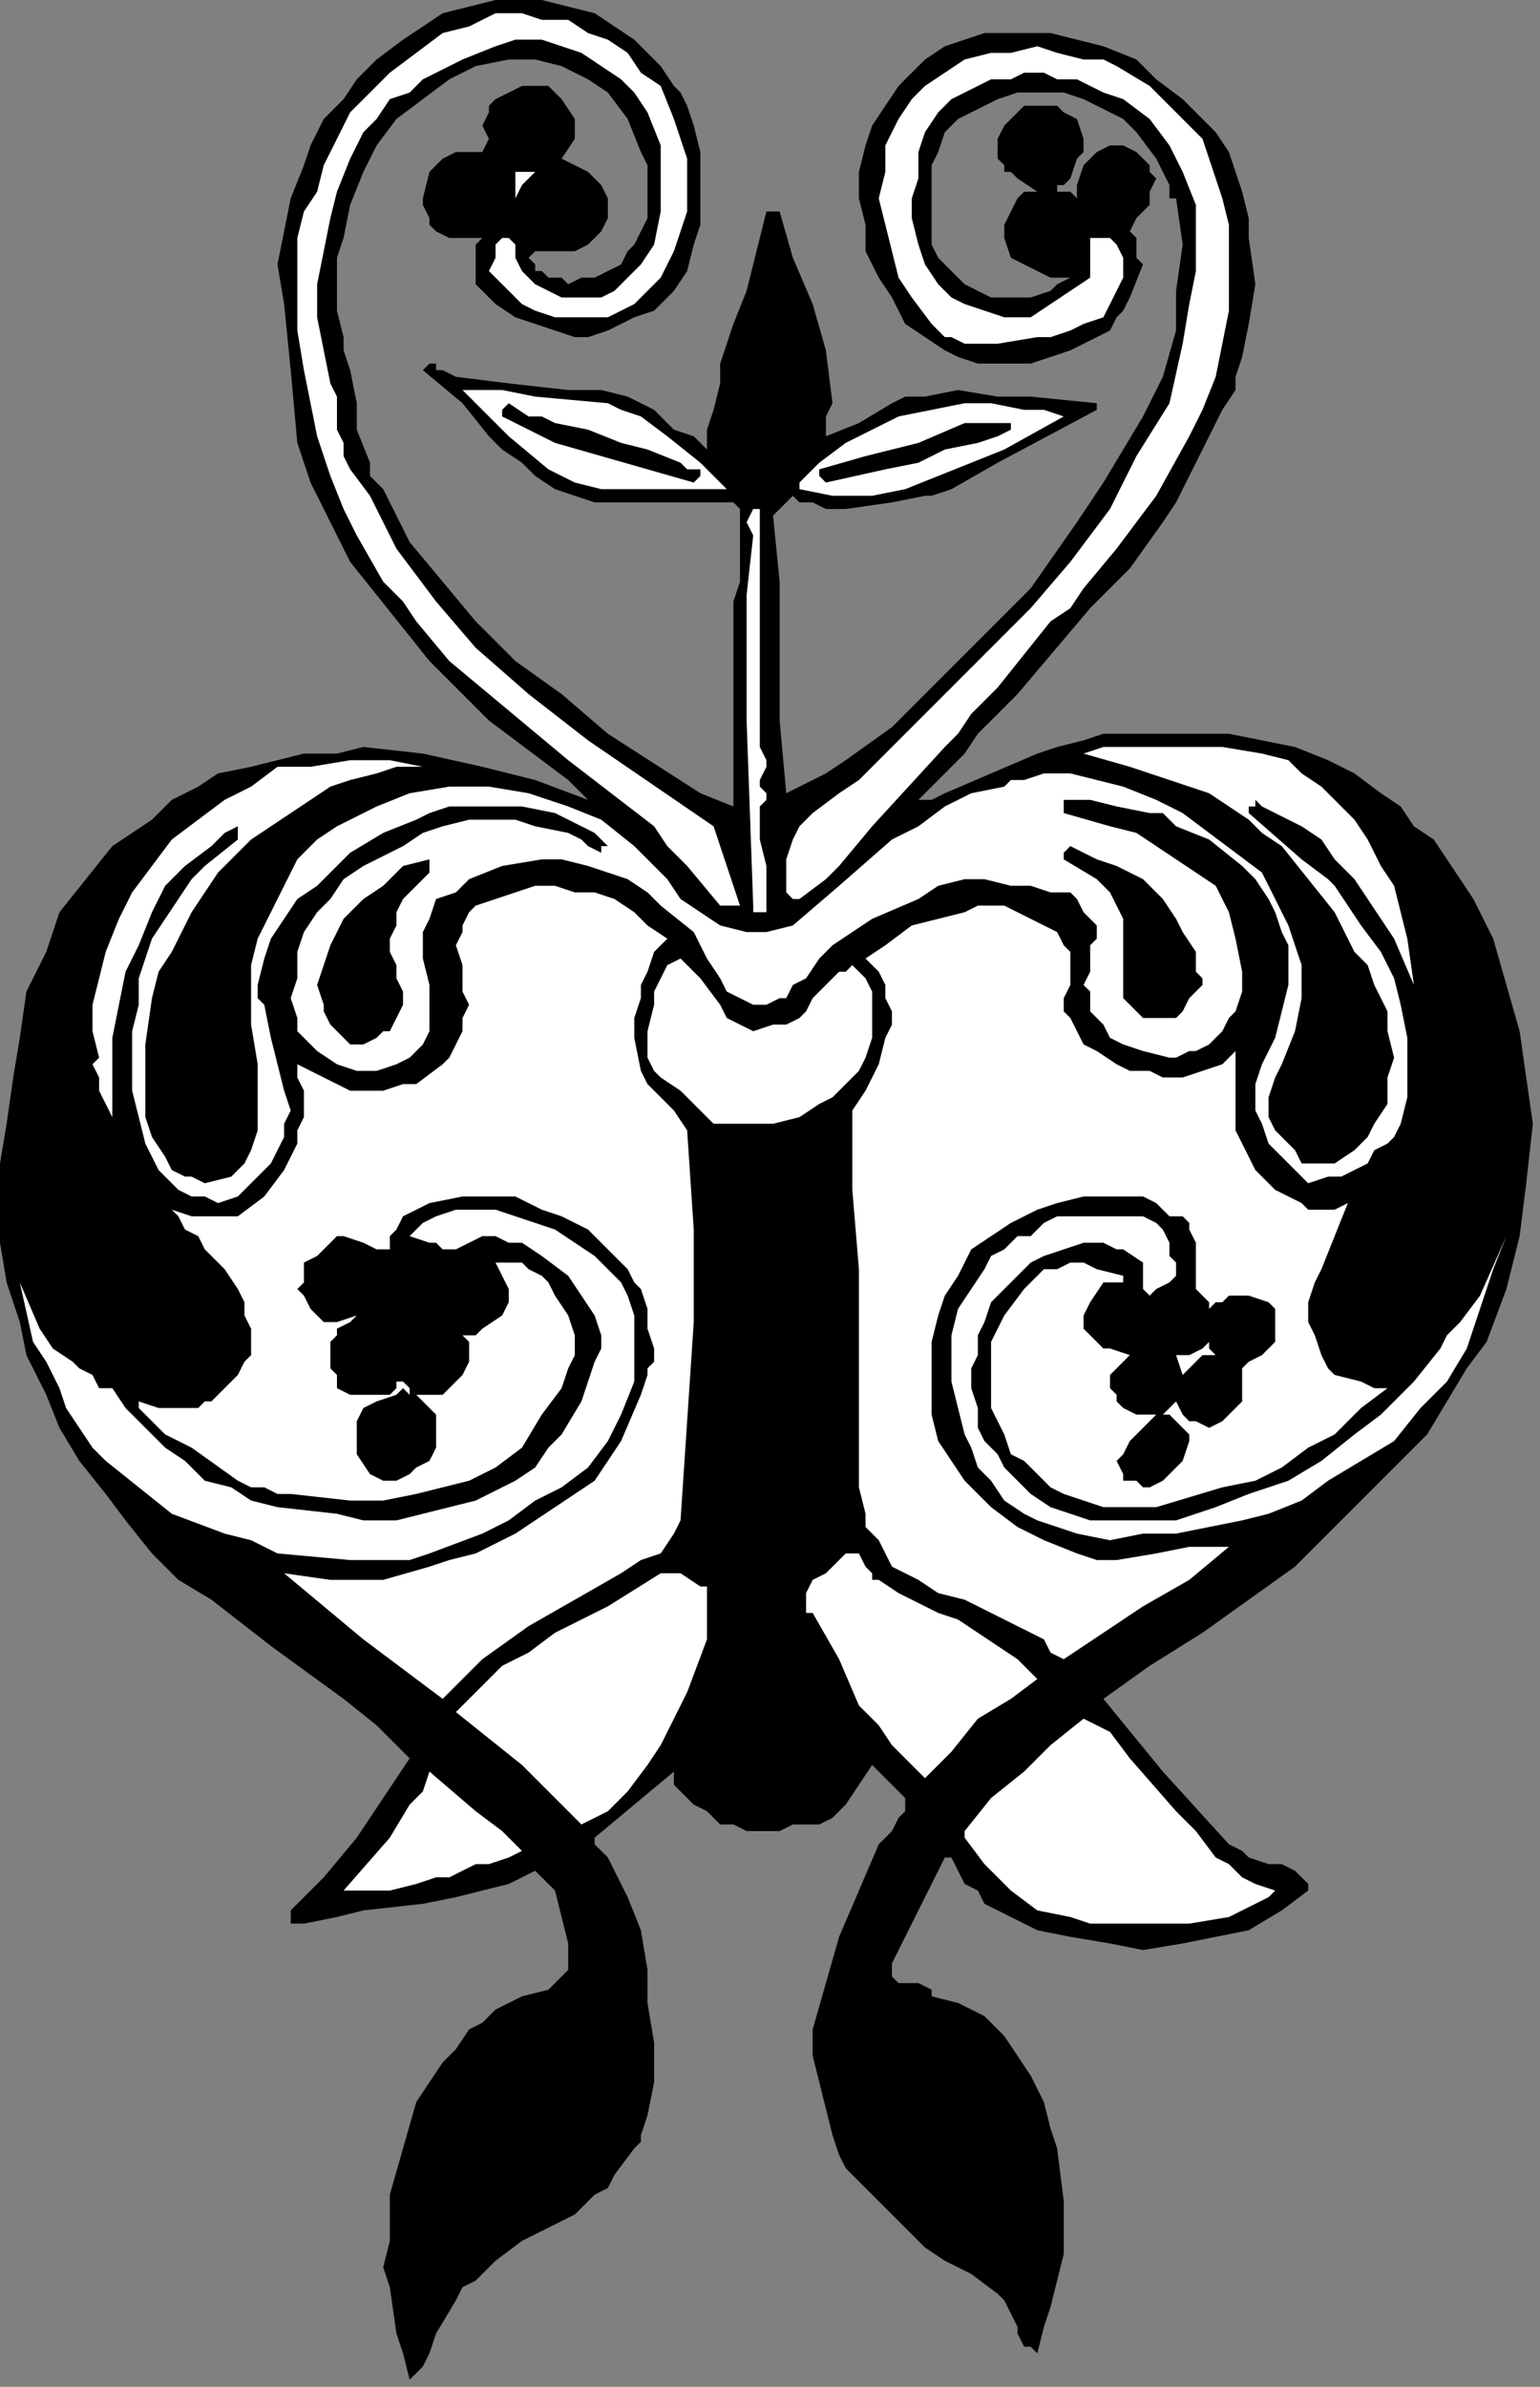 <?xml version="1.0" encoding="UTF-8" standalone="no"?>
<svg
   xmlns:dc="http://purl.org/dc/elements/1.1/"
   xmlns:cc="http://creativecommons.org/ns#"
   xmlns:rdf="http://www.w3.org/1999/02/22-rdf-syntax-ns#"
   xmlns:svg="http://www.w3.org/2000/svg"
   xmlns="http://www.w3.org/2000/svg"
   xmlns:sodipodi="http://sodipodi.sourceforge.net/DTD/sodipodi-0.dtd"
   xmlns:inkscape="http://www.inkscape.org/namespaces/inkscape"
   version="1.0"
   width="49.371mm"
   height="76.482mm"
   id="svg52"
   sodipodi:docname="CC002112.WMF">
  <rect width="100%" height="100%" fill="#808080" stroke="none"/>
  <sodipodi:namedview
     pagecolor="#ffffff"
     bordercolor="#666666"
     borderopacity="1"
     objecttolerance="10"
     gridtolerance="10"
     guidetolerance="10"
     inkscape:pageopacity="0"
     inkscape:pageshadow="2"
     inkscape:window-width="640"
     inkscape:window-height="480"
     id="namedview54" />
  <defs
     id="defs6">
    <clipPath
       clipPathUnits="userSpaceOnUse"
       id="clipWmfPath1">
      <path
         d="M 0,0 L 186.533,0 L 186.533,289 L 0,289 z"
         id="path2" />
    </clipPath>
    <pattern
       id="WMFhbasepattern"
       patternUnits="userSpaceOnUse"
       width="6"
       height="6"
       x="0"
       y="0" />
  </defs>
  <path
     style="fill:#000000;fill-rule:nonzero;fill-opacity:1;stroke:none;"
     clip-path="url(#clipWmfPath1)"
     d="  M 83.26,12.809   L 84.06,15.211   L 84.861,18.413   L 84.861,20.814   L 84.861,24.017   L 84.861,27.219   L 84.06,29.62   L 83.26,32.823   L 81.658,35.224   L 80.057,36.825   L 79.257,37.626   L 76.855,38.427   L 75.254,39.227   L 73.653,40.028   L 71.251,40.828   L 69.65,40.828   L 67.248,40.028   L 64.846,39.227   L 62.445,38.427   L 60.043,36.825   L 58.442,35.224   L 57.641,34.424   L 57.641,31.222   L 57.641,30.421   L 57.641,29.62   L 58.442,28.82   L 56.841,28.82   L 54.439,28.82   L 52.838,28.019   L 52.037,27.219   L 52.037,26.418   L 51.237,24.817   L 51.237,24.017   L 52.037,20.814   L 53.638,19.213   L 55.239,18.413   L 56.841,18.413   L 58.442,18.413   L 59.242,16.812   L 58.442,15.211   L 59.242,13.609   L 59.242,12.809   L 60.043,12.008   L 61.644,11.208   L 63.245,10.407   L 64.846,10.407   L 66.447,10.407   L 67.248,11.208   L 68.049,12.008   L 69.65,14.41   L 69.65,16.011   L 69.65,16.812   L 68.049,19.213   L 71.251,20.814   L 72.852,22.416   L 72.852,22.416   L 73.653,24.017   L 73.653,24.817   L 73.653,26.418   L 72.852,28.019   L 72.052,28.82   L 71.251,29.62   L 69.65,30.421   L 68.049,30.421   L 66.447,30.421   L 66.447,30.421   L 65.647,30.421   L 64.846,30.421   L 64.046,31.222   L 64.846,32.022   L 64.846,32.823   L 65.647,32.823   L 66.447,33.623   L 68.049,33.623   L 68.849,34.424   L 70.45,33.623   L 72.052,33.623   L 73.653,32.823   L 75.254,32.022   L 76.054,30.421   L 76.855,29.62   L 78.456,26.418   L 78.456,24.017   L 78.456,22.416   L 78.456,20.014   L 77.656,18.413   L 76.054,14.41   L 73.653,11.208   L 71.251,9.607   L 68.049,8.006   L 64.846,7.205   L 63.245,7.205   L 61.644,7.205   L 57.641,8.006   L 54.439,9.607   L 51.237,12.008   L 48.034,14.41   L 45.633,17.612   L 44.031,20.814   L 42.43,24.817   L 41.63,28.82   L 40.829,31.222   L 40.829,34.424   L 40.829,37.626   L 41.63,40.828   L 41.63,41.629   L 41.63,42.429   L 42.43,44.831   L 43.231,48.834   L 43.231,52.036   L 44.832,56.039   L 44.832,57.64   L 46.433,59.241   L 48.034,62.443   L 49.635,65.645   L 53.638,70.449   L 57.641,75.252   L 62.445,80.055   L 68.049,84.058   L 73.653,88.861   L 84.861,96.066   L 88.864,97.668   L 88.864,91.263   L 88.864,84.859   L 88.864,79.255   L 88.864,76.053   L 88.864,72.85   L 89.664,70.449   L 89.664,67.247   L 89.664,61.643   L 88.864,60.842   L 84.06,60.842   L 80.858,60.842   L 72.052,60.842   L 69.65,60.042   L 67.248,59.241   L 64.846,57.64   L 63.245,56.039   L 60.843,54.438   L 59.242,52.837   L 56.04,48.834   L 51.237,44.831   L 52.037,44.03   L 52.838,44.03   L 52.838,44.831   L 53.638,44.831   L 55.239,45.632   L 61.644,46.432   L 68.849,47.233   L 72.852,47.233   L 76.054,48.033   L 79.257,49.634   L 81.658,52.036   L 84.06,52.837   L 85.661,54.438   L 85.661,53.637   L 85.661,52.036   L 86.462,49.634   L 87.262,46.432   L 87.262,44.03   L 88.864,39.227   L 90.465,35.224   L 92.866,25.618   L 92.866,25.618   L 93.667,25.618   L 94.468,25.618   L 96.069,31.222   L 98.47,36.825   L 100.072,42.429   L 100.872,48.834   L 100.072,50.435   L 100.072,52.837   L 104.074,51.235   L 108.077,48.834   L 109.678,48.033   L 112.08,48.033   L 116.083,47.233   L 120.886,48.033   L 124.889,48.033   L 132.895,48.834   L 132.895,48.834   L 132.895,48.834   L 132.895,49.634   L 120.886,56.039   L 115.282,59.241   L 112.881,60.042   L 112.08,60.042   L 108.077,60.842   L 102.473,61.643   L 100.072,61.643   L 98.47,60.842   L 96.869,60.842   L 96.069,60.042   L 96.069,60.042   L 95.268,60.842   L 94.468,61.643   L 93.667,62.443   L 94.468,70.449   L 94.468,79.255   L 94.468,87.26   L 95.268,96.066   L 96.869,95.266   L 100.072,93.665   L 102.473,92.064   L 108.077,88.061   L 117.684,78.454   L 124.889,71.249   L 130.493,63.244   L 133.696,58.44   L 136.097,54.438   L 138.499,50.435   L 140.901,45.632   L 142.502,40.028   L 142.502,35.224   L 143.302,29.62   L 142.502,24.017   L 141.701,24.017   L 141.701,23.216   L 141.701,22.416   L 140.1,19.213   L 137.698,16.011   L 136.097,14.41   L 134.496,13.609   L 132.895,12.809   L 131.294,12.008   L 128.892,11.208   L 127.291,11.208   L 124.889,11.208   L 123.288,11.208   L 120.886,12.008   L 119.285,12.809   L 117.684,13.609   L 116.083,14.41   L 114.482,16.011   L 113.681,18.413   L 112.881,20.014   L 112.881,22.416   L 112.881,24.817   L 112.881,27.219   L 112.881,29.62   L 113.681,31.222   L 115.282,32.823   L 116.884,34.424   L 118.485,35.224   L 120.086,36.025   L 124.889,36.025   L 127.291,35.224   L 128.092,34.424   L 129.693,33.623   L 127.291,33.623   L 125.69,32.823   L 124.089,32.022   L 122.488,31.222   L 121.687,28.82   L 121.687,28.019   L 121.687,27.219   L 123.288,24.017   L 124.089,23.216   L 124.089,23.216   L 125.69,23.216   L 123.288,21.615   L 122.488,20.814   L 121.687,20.814   L 121.687,20.014   L 120.886,19.213   L 120.886,17.612   L 120.886,16.812   L 121.687,15.211   L 123.288,13.609   L 124.089,12.809   L 125.69,12.809   L 126.49,12.809   L 128.092,12.809   L 128.892,13.609   L 130.493,14.41   L 131.294,16.812   L 131.294,18.413   L 131.294,18.413   L 130.493,19.213   L 129.693,21.615   L 128.892,22.416   L 128.092,22.416   L 128.092,23.216   L 128.892,23.216   L 129.693,23.216   L 130.493,24.017   L 130.493,22.416   L 131.294,20.014   L 132.895,18.413   L 134.496,17.612   L 136.097,17.612   L 137.698,18.413   L 139.3,20.014   L 139.3,20.814   L 140.1,21.615   L 139.3,23.216   L 139.3,24.817   L 137.698,26.418   L 136.898,28.019   L 137.698,28.82   L 137.698,29.62   L 137.698,31.222   L 138.499,32.022   L 136.898,36.025   L 136.097,37.626   L 135.297,38.427   L 134.496,40.028   L 132.895,40.828   L 131.294,41.629   L 129.693,42.429   L 124.889,44.03   L 122.488,44.03   L 120.886,44.03   L 118.485,44.03   L 116.083,43.23   L 114.482,42.429   L 112.08,40.828   L 109.678,39.227   L 108.077,36.025   L 106.476,33.623   L 104.875,30.421   L 104.875,27.219   L 104.074,24.017   L 104.074,20.814   L 104.875,17.612   L 105.676,15.211   L 107.277,12.809   L 108.878,10.407   L 110.479,8.806   L 112.08,7.205   L 114.482,5.604   L 116.884,4.803   L 119.285,4.003   L 123.288,4.003   L 127.291,4.003   L 130.493,4.803   L 133.696,5.604   L 137.698,7.205   L 140.1,9.607   L 143.302,12.008   L 145.704,14.41   L 147.305,16.011   L 148.906,18.413   L 149.707,20.814   L 150.508,23.216   L 151.308,26.418   L 151.308,28.82   L 152.109,34.424   L 151.308,39.227   L 150.508,43.23   L 149.707,45.632   L 149.707,47.233   L 148.106,49.634   L 147.305,51.235   L 145.704,54.438   L 144.103,57.64   L 142.502,60.842   L 140.901,63.244   L 136.898,68.848   L 132.094,73.651   L 123.288,84.058   L 118.485,88.861   L 116.884,91.263   L 113.681,94.465   L 111.28,96.867   L 112.08,96.867   L 112.881,96.867   L 114.482,96.066   L 120.086,93.665   L 125.69,91.263   L 128.092,90.463   L 131.294,89.662   L 133.696,88.861   L 136.898,88.861   L 144.904,88.861   L 148.906,88.861   L 152.909,89.662   L 156.912,90.463   L 160.915,92.064   L 164.117,93.665   L 167.32,96.066   L 169.721,97.668   L 171.322,100.069   L 173.724,101.67   L 175.325,104.072   L 178.528,108.875   L 180.929,113.679   L 182.53,119.283   L 184.132,124.886   L 184.932,130.49   L 185.733,136.094   L 184.932,143.299   L 184.132,149.704   L 182.53,156.108   L 180.129,162.512   L 177.727,165.715   L 175.325,169.717   L 172.924,173.72   L 169.721,176.922   L 163.317,183.327   L 156.912,189.731   L 151.308,193.734   L 145.704,197.737   L 139.3,201.74   L 133.696,205.742   L 140.901,214.548   L 148.906,223.355   L 150.508,224.155   L 151.308,224.956   L 153.71,225.756   L 155.311,225.756   L 156.912,226.557   L 157.713,227.357   L 158.513,228.158   L 158.513,228.958   L 155.311,231.36   L 151.308,233.762   L 147.305,234.562   L 143.302,235.363   L 138.499,236.163   L 134.496,235.363   L 129.693,234.562   L 125.69,233.762   L 122.488,232.161   L 119.285,230.56   L 118.485,228.958   L 116.884,228.158   L 116.083,226.557   L 115.282,224.956   L 114.482,224.956   L 111.28,231.36   L 108.077,237.765   L 108.077,238.565   L 108.077,239.366   L 108.878,240.166   L 109.678,240.166   L 111.28,240.166   L 112.881,240.967   L 112.881,240.967   L 112.881,241.767   L 116.083,242.568   L 119.285,244.169   L 121.687,246.571   L 123.288,248.972   L 124.889,251.374   L 126.49,254.576   L 127.291,257.778   L 128.092,260.18   L 128.892,266.584   L 128.892,269.787   L 128.892,272.989   L 128.092,276.191   L 127.291,279.393   L 126.49,281.795   L 125.69,284.997   L 124.889,284.197   L 124.089,284.197   L 123.288,282.596   L 123.288,281.795   L 122.488,280.194   L 121.687,278.593   L 120.886,277.792   L 117.684,275.391   L 114.482,273.789   L 112.08,272.188   L 108.878,268.986   L 105.676,265.784   L 104.074,264.183   L 102.473,262.582   L 101.673,260.981   L 100.872,258.579   L 99.271,252.175   L 98.47,248.972   L 98.47,245.77   L 100.072,240.166   L 101.673,234.562   L 106.476,223.355   L 107.277,222.554   L 108.077,221.753   L 108.878,220.152   L 109.678,219.352   L 109.678,218.551   L 109.678,217.751   L 108.878,216.95   L 105.676,213.748   L 104.074,216.15   L 102.473,218.551   L 100.872,220.152   L 99.271,220.953   L 97.67,220.953   L 96.069,220.953   L 94.468,221.753   L 92.066,221.753   L 90.465,221.753   L 88.864,220.953   L 87.262,220.953   L 85.661,219.352   L 84.06,218.551   L 82.459,216.95   L 81.658,216.15   L 81.658,214.548   L 76.855,218.551   L 72.052,222.554   L 72.052,223.355   L 72.052,223.355   L 72.852,224.155   L 73.653,224.956   L 74.453,226.557   L 76.054,229.759   L 77.656,233.762   L 78.456,238.565   L 78.456,242.568   L 79.257,247.371   L 79.257,252.175   L 78.456,256.177   L 77.656,258.579   L 77.656,259.38   L 76.855,260.18   L 74.453,263.382   L 73.653,264.983   L 72.052,265.784   L 69.65,268.186   L 66.447,269.787   L 63.245,271.388   L 60.043,273.789   L 57.641,276.191   L 56.04,276.992   L 55.239,278.593   L 52.838,282.596   L 52.037,284.997   L 51.237,286.598   L 50.436,287.399   L 49.635,288.199   L 49.635,288.199   L 48.835,284.997   L 48.034,282.596   L 47.234,276.992   L 46.433,274.59   L 47.234,271.388   L 47.234,265.784   L 48.835,260.18   L 50.436,254.576   L 53.638,249.773   L 55.239,248.172   L 56.841,245.77   L 58.442,244.97   L 60.043,243.368   L 63.245,241.767   L 66.447,240.967   L 68.849,238.565   L 68.849,235.363   L 68.049,232.161   L 67.248,228.958   L 64.846,226.557   L 61.644,228.158   L 58.442,228.958   L 55.239,229.759   L 51.237,230.56   L 44.031,231.36   L 40.829,232.161   L 36.826,232.961   L 36.026,232.961   L 35.225,232.961   L 35.225,232.161   L 35.225,231.36   L 39.228,227.357   L 43.231,222.554   L 46.433,217.751   L 49.635,212.947   L 45.633,208.945   L 41.63,205.742   L 32.823,199.338   L 25.618,193.734   L 21.615,191.332   L 18.413,188.13   L 15.211,184.127   L 12.809,180.925   L 9.607,176.922   L 7.205,172.92   L 5.604,168.917   L 3.202,164.114   L 2.402,160.111   L 0.801,155.307   L 0,150.504   L 0,145.701   L 0,140.898   L 0.801,136.094   L 1.601,130.49   L 2.402,125.687   L 3.202,120.083   L 5.604,115.28   L 7.205,110.476   L 10.407,106.474   L 13.61,102.471   L 18.413,99.269   L 20.815,96.867   L 24.017,95.266   L 26.419,93.665   L 30.422,92.864   L 33.624,92.064   L 36.826,91.263   L 40.829,91.263   L 44.031,90.463   L 51.237,91.263   L 58.442,92.864   L 64.846,94.465   L 71.251,96.867   L 71.251,96.867   L 68.849,94.465   L 65.647,92.064   L 62.445,89.662   L 59.242,87.26   L 56.04,84.058   L 52.037,80.055   L 48.835,76.053   L 45.633,72.05   L 42.43,68.047   L 40.029,63.244   L 37.627,58.44   L 36.026,53.637   L 35.225,44.831   L 34.425,36.825   L 33.624,32.022   L 34.425,28.019   L 35.225,24.017   L 36.826,20.014   L 37.627,17.612   L 39.228,14.41   L 41.63,12.008   L 43.231,9.607   L 45.633,7.205   L 48.835,4.803   L 51.237,3.202   L 53.638,1.601   L 56.841,0.801   L 60.043,0   L 62.445,0   L 65.647,0   L 68.849,0.801   L 72.052,1.601   L 74.453,3.202   L 76.855,4.803   L 80.057,8.006   L 81.658,10.407   L 82.459,11.208   L 83.26,12.809  z "
     id="path8" />
  <path
     style="fill:#ffffff;fill-rule:nonzero;fill-opacity:1;stroke:none;"
     clip-path="url(#clipWmfPath1)"
     d="  M 81.658,14.41   L 82.459,16.812   L 83.26,19.213   L 83.26,22.416   L 83.26,25.618   L 82.459,28.019   L 81.658,30.421   L 80.057,33.623   L 78.456,35.224   L 76.855,36.825   L 75.254,37.626   L 73.653,38.427   L 71.251,38.427   L 68.849,38.427   L 67.248,38.427   L 64.846,37.626   L 63.245,36.825   L 62.445,36.025   L 61.644,35.224   L 59.242,32.823   L 60.043,31.222   L 60.043,29.62   L 60.043,29.62   L 60.843,28.82   L 61.644,28.82   L 61.644,28.82   L 62.445,29.62   L 62.445,30.421   L 62.445,31.222   L 63.245,32.823   L 64.846,34.424   L 66.447,35.224   L 68.049,36.025   L 70.45,36.025   L 72.052,36.025   L 72.852,36.025   L 74.453,35.224   L 75.254,34.424   L 77.656,32.022   L 79.257,29.62   L 80.057,25.618   L 80.057,21.615   L 80.057,17.612   L 78.456,13.609   L 76.855,11.208   L 75.254,9.607   L 72.852,8.006   L 70.45,6.404   L 68.049,5.604   L 65.647,4.803   L 62.445,4.803   L 60.043,5.604   L 56.04,7.205   L 51.237,9.607   L 49.635,11.208   L 47.234,12.008   L 45.633,14.41   L 44.031,16.011   L 42.43,19.213   L 40.829,23.216   L 40.029,26.418   L 39.228,30.421   L 38.427,34.424   L 38.427,38.427   L 39.228,42.429   L 40.029,46.432   L 40.829,48.033   L 40.829,49.634   L 40.829,52.036   L 41.63,53.637   L 41.63,55.238   L 42.43,56.839   L 44.832,60.042   L 46.433,63.244   L 48.034,66.446   L 52.838,72.85   L 57.641,78.454   L 64.046,84.058   L 71.251,89.662   L 86.462,100.069   L 87.262,102.471   L 88.063,104.873   L 88.864,107.274   L 89.664,109.676   L 88.063,109.676   L 87.262,109.676   L 83.26,104.873   L 80.858,102.471   L 79.257,100.069   L 68.849,92.064   L 64.046,88.061   L 59.242,84.058   L 54.439,80.055   L 50.436,75.252   L 48.835,72.85   L 46.433,70.449   L 43.231,64.845   L 41.63,61.643   L 40.029,57.64   L 38.427,52.837   L 37.627,48.834   L 36.826,44.831   L 36.026,40.028   L 36.026,32.022   L 36.026,28.82   L 36.826,25.618   L 38.427,23.216   L 39.228,20.014   L 40.829,16.812   L 42.43,13.609   L 44.832,11.208   L 47.234,8.806   L 50.436,6.404   L 53.638,4.003   L 56.841,3.202   L 60.043,1.601   L 63.245,1.601   L 65.647,2.402   L 68.849,2.402   L 71.251,4.003   L 73.653,4.803   L 76.054,6.404   L 77.656,8.806   L 80.057,10.407   L 81.658,14.41  z "
     id="path10" />
  <path
     style="fill:#ffffff;fill-rule:nonzero;fill-opacity:1;stroke:none;"
     clip-path="url(#clipWmfPath1)"
     d="  M 145.704,16.812   L 147.305,21.615   L 148.106,24.017   L 148.906,27.219   L 148.906,32.823   L 148.906,35.224   L 148.906,37.626   L 148.106,41.629   L 147.305,45.632   L 145.704,49.634   L 144.103,52.837   L 140.1,60.042   L 135.297,66.446   L 131.294,71.249   L 129.693,73.651   L 127.291,75.252   L 124.089,79.255   L 120.886,83.258   L 117.684,86.46   L 116.083,88.861   L 114.482,90.463   L 105.676,100.069   L 101.673,104.873   L 100.072,106.474   L 96.869,108.875   L 96.069,108.875   L 96.069,108.875   L 95.268,108.075   L 95.268,106.474   L 95.268,104.072   L 96.069,101.67   L 96.869,100.069   L 98.47,98.468   L 101.673,96.066   L 104.074,94.465   L 105.676,92.864   L 110.479,88.061   L 115.282,83.258   L 120.086,78.454   L 124.889,73.651   L 129.693,68.047   L 134.496,61.643   L 137.698,55.238   L 141.701,48.834   L 143.302,41.629   L 144.103,36.825   L 144.904,32.823   L 144.904,28.82   L 144.904,24.817   L 143.302,20.814   L 141.701,17.612   L 139.3,14.41   L 136.097,12.008   L 133.696,11.208   L 132.094,10.407   L 130.493,9.607   L 128.092,9.607   L 126.49,8.806   L 124.089,8.806   L 122.488,9.607   L 120.086,9.607   L 118.485,10.407   L 116.884,11.208   L 115.282,12.008   L 113.681,13.609   L 112.08,16.011   L 111.28,18.413   L 111.28,21.615   L 110.479,24.017   L 110.479,26.418   L 111.28,29.62   L 112.08,32.022   L 113.681,34.424   L 115.282,36.025   L 116.884,36.825   L 119.285,37.626   L 121.687,38.427   L 124.889,38.427   L 127.291,36.825   L 129.693,35.224   L 132.094,33.623   L 132.094,32.823   L 132.094,32.022   L 132.094,30.421   L 132.094,29.62   L 132.094,28.82   L 132.895,28.82   L 134.496,28.82   L 135.297,29.62   L 136.097,31.222   L 136.097,33.623   L 135.297,35.224   L 134.496,36.825   L 133.696,38.427   L 131.294,39.227   L 129.693,40.028   L 127.291,40.828   L 125.69,40.828   L 120.886,41.629   L 116.884,41.629   L 115.282,40.828   L 114.482,40.828   L 112.881,39.227   L 110.479,36.025   L 108.878,33.623   L 108.077,30.421   L 107.277,27.219   L 106.476,24.017   L 107.277,20.814   L 107.277,17.612   L 108.878,14.41   L 110.479,12.008   L 112.08,10.407   L 114.482,8.806   L 116.884,7.205   L 120.086,6.404   L 122.488,6.404   L 125.69,5.604   L 128.092,6.404   L 131.294,7.205   L 133.696,7.205   L 135.297,8.006   L 139.3,10.407   L 142.502,13.609   L 145.704,16.812  z "
     id="path12" />
  <path
     style="fill:#ffffff;fill-rule:nonzero;fill-opacity:1;stroke:none;"
     clip-path="url(#clipWmfPath1)"
     d="  M 64.846,20.814   L 64.046,21.615   L 63.245,22.416   L 62.445,24.017   L 62.445,23.216   L 62.445,22.416   L 62.445,21.615   L 62.445,20.814   L 64.846,20.814  z "
     id="path14" />
  <path
     style="fill:#ffffff;fill-rule:nonzero;fill-opacity:1;stroke:none;"
     clip-path="url(#clipWmfPath1)"
     d="  M 73.653,48.834   L 75.254,49.634   L 77.656,50.435   L 80.858,52.837   L 84.861,56.039   L 88.063,59.241   L 88.063,59.241   L 84.06,59.241   L 80.057,59.241   L 76.855,59.241   L 72.852,59.241   L 69.65,58.44   L 66.447,56.839   L 61.644,52.837   L 56.04,47.233   L 60.843,47.233   L 64.846,48.033   L 73.653,48.834  z "
     id="path16" />
  <path
     style="fill:#ffffff;fill-rule:nonzero;fill-opacity:1;stroke:none;"
     clip-path="url(#clipWmfPath1)"
     d="  M 128.892,50.435   L 121.687,54.438   L 117.684,56.039   L 113.681,57.64   L 109.678,59.241   L 105.676,60.042   L 100.872,60.042   L 96.869,59.241   L 96.869,58.44   L 96.069,58.44   L 96.869,58.44   L 99.271,56.039   L 102.473,53.637   L 105.676,52.036   L 108.878,50.435   L 112.881,49.634   L 116.884,48.834   L 120.086,48.834   L 124.089,49.634   L 126.49,49.634   L 128.892,50.435  z "
     id="path18" />
  <path
     style="fill:#000000;fill-rule:nonzero;fill-opacity:1;stroke:none;"
     clip-path="url(#clipWmfPath1)"
     d="  M 67.248,51.235   L 71.251,52.036   L 75.254,53.637   L 78.456,54.438   L 82.459,56.039   L 83.26,56.839   L 84.06,56.839   L 84.861,56.839   L 84.861,57.64   L 84.06,58.44   L 78.456,56.839   L 72.852,55.238   L 67.248,53.637   L 62.445,51.235   L 60.843,50.435   L 60.843,49.634   L 60.843,49.634   L 61.644,48.834   L 64.046,50.435   L 65.647,50.435   L 67.248,51.235  z "
     id="path20" />
  <path
     style="fill:#000000;fill-rule:nonzero;fill-opacity:1;stroke:none;"
     clip-path="url(#clipWmfPath1)"
     d="  M 122.488,52.036   L 120.886,52.837   L 118.485,53.637   L 114.482,54.438   L 111.28,56.039   L 107.277,56.839   L 100.072,58.44   L 99.271,57.64   L 99.271,57.64   L 99.271,56.839   L 104.875,55.238   L 111.28,53.637   L 116.884,51.235   L 119.285,51.235   L 122.488,51.235   L 122.488,52.036  z "
     id="path22" />
  <path
     style="fill:#ffffff;fill-rule:nonzero;fill-opacity:1;stroke:none;"
     clip-path="url(#clipWmfPath1)"
     d="  M 92.066,61.643   L 92.066,68.848   L 92.066,76.053   L 92.066,90.463   L 92.866,92.064   L 92.866,92.864   L 92.066,94.465   L 92.066,95.266   L 92.866,96.066   L 92.866,96.867   L 92.066,97.668   L 92.066,98.468   L 92.066,101.67   L 92.866,104.873   L 92.866,107.274   L 92.866,110.476   L 92.066,110.476   L 92.066,110.476   L 91.265,110.476   L 91.265,109.676   L 90.465,87.26   L 90.465,76.053   L 90.465,72.05   L 91.265,64.845   L 90.465,63.244   L 91.265,61.643   L 92.066,61.643  z "
     id="path24" />
  <path
     style="fill:#ffffff;fill-rule:nonzero;fill-opacity:1;stroke:none;"
     clip-path="url(#clipWmfPath1)"
     d="  M 161.716,96.867   L 164.117,99.269   L 165.718,101.67   L 167.32,104.873   L 168.921,107.274   L 169.721,110.476   L 170.522,113.679   L 171.322,119.283   L 168.921,113.679   L 165.718,108.875   L 164.117,106.474   L 161.716,104.072   L 160.114,101.67   L 157.713,100.069   L 156.112,99.269   L 154.51,98.468   L 152.909,97.668   L 152.109,96.867   L 152.109,97.668   L 151.308,97.668   L 151.308,97.668   L 151.308,98.468   L 157.713,104.072   L 160.915,106.474   L 161.716,107.274   L 163.317,109.676   L 164.918,112.078   L 167.32,115.28   L 168.921,118.482   L 169.721,121.684   L 170.522,125.687   L 170.522,128.889   L 170.522,132.892   L 169.721,136.094   L 168.921,137.695   L 168.12,138.496   L 166.519,139.296   L 165.718,140.898   L 164.117,141.698   L 162.516,142.499   L 160.915,142.499   L 158.513,143.299   L 156.112,140.898   L 154.51,139.296   L 153.71,138.496   L 152.909,136.094   L 152.109,134.493   L 152.109,131.291   L 152.909,128.889   L 154.51,125.687   L 155.311,122.485   L 156.112,119.283   L 156.112,117.681   L 156.112,116.08   L 156.112,114.479   L 155.311,112.878   L 154.51,110.476   L 153.71,108.875   L 152.109,106.474   L 150.508,104.873   L 146.505,101.67   L 142.502,100.069   L 140.901,98.468   L 139.3,98.468   L 135.297,97.668   L 132.094,96.867   L 130.493,96.867   L 128.892,96.867   L 128.892,96.867   L 128.892,97.668   L 128.892,98.468   L 134.496,100.069   L 137.698,100.87   L 140.1,102.471   L 142.502,104.072   L 144.904,105.673   L 147.305,107.274   L 148.906,110.476   L 149.707,113.679   L 150.508,117.681   L 150.508,120.083   L 149.707,122.485   L 148.906,123.285   L 148.106,124.886   L 147.305,125.687   L 146.505,126.488   L 144.904,127.288   L 144.103,127.288   L 142.502,128.089   L 141.701,128.089   L 138.499,127.288   L 136.097,126.488   L 134.496,125.687   L 133.696,124.086   L 132.094,122.485   L 132.094,120.083   L 131.294,119.283   L 132.094,117.681   L 132.094,114.479   L 132.895,113.679   L 132.895,112.078   L 132.094,111.277   L 131.294,110.476   L 130.493,108.875   L 129.693,108.075   L 127.291,108.075   L 124.889,107.274   L 122.488,107.274   L 119.285,106.474   L 116.884,106.474   L 113.681,107.274   L 111.28,108.875   L 105.676,111.277   L 100.872,114.479   L 99.271,116.08   L 97.67,118.482   L 96.069,119.283   L 95.268,120.884   L 94.468,120.884   L 92.866,121.684   L 91.265,121.684   L 89.664,120.884   L 88.063,120.083   L 87.262,118.482   L 85.661,116.08   L 84.06,112.878   L 80.057,109.676   L 78.456,108.075   L 76.054,106.474   L 73.653,105.673   L 71.251,104.873   L 68.049,104.072   L 65.647,104.072   L 60.843,104.873   L 56.841,106.474   L 55.239,108.075   L 52.838,108.875   L 52.037,111.277   L 51.237,112.878   L 51.237,116.08   L 52.037,119.283   L 52.037,121.684   L 52.037,123.285   L 52.037,124.886   L 51.237,126.488   L 49.635,128.089   L 48.034,128.889   L 45.633,129.69   L 43.231,129.69   L 40.829,128.889   L 38.427,127.288   L 37.627,126.488   L 36.826,125.687   L 36.026,124.886   L 36.026,123.285   L 35.225,120.884   L 36.026,118.482   L 36.026,115.28   L 36.826,112.878   L 38.427,110.476   L 40.029,108.875   L 41.63,106.474   L 44.031,104.873   L 48.835,102.471   L 51.237,100.87   L 53.638,100.069   L 56.841,99.269   L 59.242,99.269   L 62.445,99.269   L 64.846,100.069   L 68.849,100.87   L 70.45,101.67   L 71.251,102.471   L 72.852,103.271   L 72.852,102.471   L 73.653,102.471   L 72.052,100.87   L 70.45,100.069   L 67.248,98.468   L 63.245,97.668   L 59.242,97.668   L 56.841,97.668   L 54.439,97.668   L 52.037,98.468   L 50.436,99.269   L 46.433,100.87   L 42.43,103.271   L 38.427,107.274   L 36.026,108.875   L 34.425,111.277   L 32.823,113.679   L 32.023,116.08   L 31.222,119.283   L 31.222,120.884   L 32.023,121.684   L 32.823,125.687   L 33.624,128.889   L 34.425,132.091   L 35.225,134.493   L 34.425,136.094   L 34.425,137.695   L 33.624,139.296   L 32.823,140.898   L 30.422,143.299   L 28.821,144.9   L 26.419,145.701   L 24.818,144.9   L 23.217,144.9   L 21.615,144.1   L 19.214,141.698   L 17.613,138.496   L 16.812,135.294   L 16.011,132.091   L 16.011,128.889   L 16.011,124.886   L 16.812,121.684   L 16.812,118.482   L 17.613,116.08   L 18.413,113.679   L 20.014,111.277   L 21.615,108.875   L 23.217,106.474   L 24.818,104.873   L 28.821,101.67   L 28.821,100.87   L 28.821,100.069   L 27.219,100.87   L 25.618,102.471   L 22.416,104.873   L 20.014,107.274   L 18.413,110.476   L 16.812,114.479   L 15.211,117.681   L 13.61,125.687   L 13.61,128.089   L 13.61,130.49   L 13.61,135.294   L 12.009,132.091   L 12.009,130.49   L 11.208,128.889   L 12.009,128.089   L 11.208,124.886   L 11.208,121.684   L 12.009,118.482   L 12.809,115.28   L 14.41,111.277   L 16.011,108.075   L 18.413,104.873   L 20.815,101.67   L 24.017,99.269   L 27.219,96.867   L 30.422,95.266   L 33.624,92.864   L 37.627,92.864   L 42.43,92.064   L 47.234,92.064   L 51.237,92.864   L 48.034,92.864   L 45.633,93.665   L 42.43,94.465   L 40.029,95.266   L 37.627,96.867   L 35.225,98.468   L 30.422,101.67   L 26.419,105.673   L 23.217,110.476   L 20.815,115.28   L 19.214,117.681   L 18.413,120.884   L 17.613,126.488   L 17.613,129.69   L 17.613,132.091   L 17.613,135.294   L 18.413,137.695   L 20.014,140.097   L 20.815,141.698   L 22.416,142.499   L 23.217,142.499   L 24.818,143.299   L 28.02,142.499   L 29.621,140.898   L 30.422,139.296   L 31.222,136.895   L 31.222,134.493   L 31.222,128.889   L 30.422,124.086   L 30.422,120.884   L 30.422,116.881   L 31.222,113.679   L 32.823,110.476   L 34.425,107.274   L 36.026,104.072   L 38.427,101.67   L 40.829,100.069   L 45.633,97.668   L 49.635,96.066   L 54.439,95.266   L 59.242,95.266   L 64.046,96.066   L 68.849,97.668   L 72.852,99.269   L 76.855,102.471   L 80.858,106.474   L 82.459,108.875   L 84.861,110.476   L 87.262,112.078   L 90.465,112.878   L 91.265,112.878   L 92.866,112.878   L 96.069,112.078   L 101.673,107.274   L 108.077,101.67   L 111.28,100.069   L 114.482,97.668   L 117.684,96.066   L 121.687,95.266   L 122.488,94.465   L 124.089,94.465   L 126.49,93.665   L 129.693,93.665   L 132.895,94.465   L 136.097,95.266   L 140.1,96.867   L 143.302,98.468   L 146.505,100.87   L 149.707,103.271   L 152.909,105.673   L 154.51,108.875   L 156.112,112.078   L 156.912,114.479   L 157.713,116.881   L 157.713,118.482   L 157.713,120.884   L 156.912,124.886   L 155.311,128.889   L 154.51,130.49   L 153.71,132.892   L 153.71,135.294   L 154.51,136.895   L 156.912,139.296   L 157.713,140.898   L 158.513,140.898   L 159.314,140.898   L 161.716,140.898   L 164.117,139.296   L 165.718,137.695   L 166.519,136.094   L 168.12,133.693   L 168.12,130.49   L 168.921,128.089   L 168.12,124.886   L 168.12,122.485   L 166.519,119.283   L 165.718,116.881   L 164.117,115.28   L 161.716,110.476   L 158.513,106.474   L 155.311,102.471   L 152.909,100.87   L 151.308,99.269   L 146.505,96.066   L 141.701,94.465   L 136.898,92.864   L 131.294,91.263   L 133.696,90.463   L 136.898,90.463   L 142.502,90.463   L 148.106,90.463   L 152.909,91.263   L 156.112,92.064   L 157.713,93.665   L 160.114,95.266   L 161.716,96.867  z "
     id="path26" />
  <path
     style="fill:#000000;fill-rule:nonzero;fill-opacity:1;stroke:none;"
     clip-path="url(#clipWmfPath1)"
     d="  M 140.901,108.875   L 142.502,111.277   L 143.302,112.878   L 144.904,115.28   L 144.904,117.681   L 145.704,118.482   L 145.704,119.283   L 144.904,120.083   L 144.103,120.884   L 143.302,122.485   L 142.502,123.285   L 141.701,123.285   L 140.1,123.285   L 138.499,123.285   L 137.698,122.485   L 136.898,121.684   L 136.097,120.884   L 136.097,119.283   L 136.097,116.08   L 136.097,114.479   L 136.097,112.878   L 136.097,111.277   L 135.297,109.676   L 134.496,108.075   L 132.895,106.474   L 128.892,104.072   L 128.892,103.271   L 129.693,102.471   L 132.895,104.072   L 135.297,104.873   L 138.499,106.474   L 140.901,108.875  z "
     id="path28" />
  <path
     style="fill:#000000;fill-rule:nonzero;fill-opacity:1;stroke:none;"
     clip-path="url(#clipWmfPath1)"
     d="  M 52.037,105.673   L 49.635,108.075   L 48.835,108.875   L 48.034,110.476   L 48.034,112.078   L 47.234,113.679   L 47.234,115.28   L 48.034,116.881   L 48.034,118.482   L 48.835,120.083   L 48.835,121.684   L 48.034,123.285   L 47.234,124.886   L 46.433,124.886   L 45.633,125.687   L 44.031,126.488   L 42.43,126.488   L 41.63,125.687   L 40.829,124.886   L 40.029,124.086   L 39.228,122.485   L 39.228,121.684   L 38.427,119.283   L 39.228,116.881   L 40.029,114.479   L 40.829,112.878   L 41.63,111.277   L 44.031,108.875   L 46.433,107.274   L 48.835,104.873   L 52.037,104.072   L 52.037,105.673  z "
     id="path30" />
  <path
     style="fill:#ffffff;fill-rule:nonzero;fill-opacity:1;stroke:none;"
     clip-path="url(#clipWmfPath1)"
     d="  M 80.858,113.679   L 79.257,115.28   L 78.456,117.681   L 77.656,119.283   L 77.656,120.884   L 76.855,123.285   L 76.855,125.687   L 77.656,129.69   L 78.456,131.291   L 80.057,132.892   L 81.658,134.493   L 83.26,136.895   L 84.06,148.903   L 84.06,160.111   L 83.26,172.119   L 82.459,184.127   L 81.658,185.729   L 80.057,188.13   L 77.656,188.931   L 75.254,190.532   L 69.65,193.734   L 64.046,196.936   L 58.442,200.939   L 53.638,205.742   L 44.031,198.537   L 39.228,194.535   L 34.425,190.532   L 40.029,191.332   L 46.433,191.332   L 52.037,189.731   L 54.439,188.931   L 57.641,188.13   L 62.445,185.729   L 64.846,184.127   L 67.248,182.526   L 69.65,180.925   L 72.052,179.324   L 73.653,176.922   L 75.254,174.521   L 77.656,168.917   L 78.456,166.515   L 78.456,165.715   L 79.257,164.914   L 79.257,163.313   L 78.456,160.911   L 78.456,158.51   L 77.656,156.108   L 76.855,155.307   L 76.054,153.706   L 76.054,153.706   L 73.653,151.305   L 71.251,148.903   L 68.049,147.302   L 65.647,146.501   L 62.445,144.9   L 59.242,144.9   L 56.04,144.9   L 52.037,145.701   L 48.835,147.302   L 48.034,148.903   L 47.234,149.704   L 47.234,151.305   L 46.433,151.305   L 45.633,151.305   L 44.031,150.504   L 41.63,149.704   L 40.829,149.704   L 40.029,150.504   L 38.427,152.105   L 36.826,152.906   L 36.826,155.307   L 36.026,156.108   L 36.826,156.909   L 37.627,158.51   L 38.427,159.31   L 39.228,160.111   L 40.829,160.111   L 43.231,159.31   L 42.43,160.111   L 40.829,160.911   L 40.829,161.712   L 40.029,162.512   L 40.029,165.715   L 40.829,166.515   L 40.829,167.316   L 40.829,168.116   L 42.43,168.917   L 43.231,168.917   L 44.832,168.917   L 45.633,168.917   L 46.433,168.917   L 47.234,168.917   L 48.034,168.116   L 48.034,167.316   L 48.835,167.316   L 49.635,168.116   L 49.635,168.917   L 48.835,168.116   L 48.034,168.917   L 45.633,169.717   L 44.031,170.518   L 43.231,172.119   L 43.231,173.72   L 43.231,174.521   L 43.231,176.122   L 44.832,178.524   L 46.433,179.324   L 46.433,179.324   L 48.034,179.324   L 49.635,178.524   L 50.436,177.723   L 52.037,176.922   L 52.838,175.321   L 52.838,173.72   L 52.838,171.319   L 52.037,170.518   L 50.436,168.917   L 52.037,168.917   L 53.638,168.917   L 54.439,168.116   L 55.239,167.316   L 56.04,166.515   L 56.841,164.914   L 56.841,164.114   L 56.841,162.512   L 56.841,162.512   L 56.04,161.712   L 57.641,161.712   L 58.442,160.911   L 60.843,159.31   L 61.644,157.709   L 61.644,156.108   L 60.843,154.507   L 60.043,152.906   L 61.644,152.906   L 63.245,152.906   L 64.046,153.706   L 65.647,154.507   L 66.447,155.307   L 67.248,156.909   L 68.849,159.31   L 69.65,161.712   L 69.65,164.114   L 68.849,165.715   L 68.049,168.116   L 65.647,171.319   L 63.245,175.321   L 60.043,177.723   L 56.841,179.324   L 53.638,180.125   L 50.436,180.925   L 46.433,181.726   L 42.43,181.726   L 35.225,180.925   L 33.624,180.925   L 32.023,180.125   L 30.422,180.125   L 28.821,179.324   L 23.217,175.321   L 20.014,173.72   L 17.613,171.319   L 16.812,170.518   L 16.812,169.717   L 16.812,169.717   L 19.214,170.518   L 21.615,170.518   L 24.017,170.518   L 24.818,169.717   L 25.618,169.717   L 27.219,168.116   L 28.821,166.515   L 29.621,164.914   L 30.422,164.114   L 30.422,162.512   L 30.422,160.911   L 29.621,159.31   L 29.621,157.709   L 28.821,156.108   L 27.219,153.706   L 24.818,151.305   L 24.017,149.704   L 22.416,148.903   L 21.615,147.302   L 20.815,146.501   L 23.217,147.302   L 24.818,147.302   L 28.821,147.302   L 32.023,144.9   L 34.425,141.698   L 35.225,140.097   L 36.026,138.496   L 36.026,136.895   L 36.826,135.294   L 36.826,133.693   L 36.826,132.091   L 36.026,130.49   L 36.026,128.889   L 37.627,129.69   L 39.228,130.49   L 40.829,131.291   L 42.43,132.091   L 44.832,132.091   L 46.433,132.091   L 48.835,131.291   L 50.436,131.291   L 53.638,128.889   L 54.439,128.089   L 55.239,126.488   L 56.04,124.886   L 56.04,123.285   L 56.841,121.684   L 56.04,120.083   L 56.04,116.881   L 55.239,114.479   L 56.04,112.878   L 56.04,112.078   L 56.841,110.476   L 57.641,109.676   L 60.043,108.875   L 62.445,108.075   L 64.846,107.274   L 67.248,107.274   L 69.65,108.075   L 72.052,108.075   L 74.453,108.875   L 76.855,110.476   L 78.456,112.078   L 80.858,113.679  z "
     id="path32" />
  <path
     style="fill:#ffffff;fill-rule:nonzero;fill-opacity:1;stroke:none;"
     clip-path="url(#clipWmfPath1)"
     d="  M 128.892,114.479   L 129.693,115.28   L 129.693,116.881   L 129.693,119.283   L 128.892,120.884   L 128.892,122.485   L 129.693,123.285   L 130.493,124.886   L 131.294,126.488   L 132.895,127.288   L 135.297,128.889   L 136.898,129.69   L 139.3,129.69   L 140.901,130.49   L 143.302,130.49   L 145.704,129.69   L 148.106,128.889   L 148.906,128.089   L 149.707,127.288   L 149.707,127.288   L 149.707,130.49   L 149.707,132.892   L 149.707,134.493   L 149.707,136.895   L 150.508,138.496   L 151.308,140.097   L 152.109,141.698   L 154.51,144.1   L 157.713,145.701   L 158.513,146.501   L 160.114,146.501   L 161.716,146.501   L 163.317,145.701   L 161.716,149.704   L 160.114,153.706   L 159.314,155.307   L 158.513,157.709   L 158.513,160.111   L 159.314,161.712   L 160.114,164.114   L 160.915,165.715   L 160.915,165.715   L 161.716,166.515   L 164.918,167.316   L 166.519,168.116   L 166.519,168.116   L 168.12,168.116   L 164.918,170.518   L 161.716,173.72   L 158.513,175.321   L 155.311,177.723   L 152.109,179.324   L 148.106,180.125   L 140.1,182.526   L 136.097,182.526   L 133.696,182.526   L 131.294,181.726   L 128.892,180.925   L 127.291,180.125   L 125.69,178.524   L 124.089,176.922   L 122.488,176.122   L 121.687,173.72   L 120.886,172.119   L 120.086,170.518   L 120.086,168.116   L 120.086,166.515   L 120.086,162.512   L 121.687,159.31   L 124.089,156.108   L 124.889,155.307   L 126.49,153.706   L 128.092,153.706   L 129.693,152.906   L 131.294,152.906   L 132.895,153.706   L 136.097,154.507   L 136.097,155.307   L 135.297,155.307   L 134.496,155.307   L 133.696,155.307   L 132.094,157.709   L 131.294,159.31   L 131.294,160.111   L 131.294,160.911   L 132.895,162.512   L 133.696,163.313   L 134.496,163.313   L 136.898,164.114   L 136.097,164.914   L 135.297,165.715   L 134.496,166.515   L 134.496,168.116   L 135.297,168.917   L 135.297,169.717   L 136.097,170.518   L 137.698,171.319   L 140.1,171.319   L 138.499,172.92   L 136.898,174.521   L 136.097,176.122   L 135.297,176.922   L 136.097,178.524   L 136.097,179.324   L 137.698,179.324   L 138.499,180.125   L 139.3,180.125   L 140.901,179.324   L 142.502,177.723   L 143.302,176.922   L 144.103,174.521   L 144.103,174.521   L 144.103,173.72   L 143.302,172.92   L 141.701,171.319   L 140.901,171.319   L 141.701,170.518   L 142.502,169.717   L 143.302,171.319   L 144.103,172.119   L 144.103,172.119   L 144.904,172.119   L 146.505,172.92   L 148.106,172.119   L 148.906,171.319   L 150.508,169.717   L 150.508,168.917   L 150.508,168.116   L 150.508,165.715   L 151.308,164.914   L 152.909,164.114   L 153.71,163.313   L 154.51,162.512   L 154.51,160.911   L 154.51,160.111   L 154.51,158.51   L 153.71,157.709   L 151.308,156.909   L 150.508,156.909   L 149.707,156.909   L 148.906,156.909   L 148.106,157.709   L 147.305,157.709   L 146.505,158.51   L 146.505,157.709   L 145.704,156.909   L 144.904,156.108   L 144.904,155.307   L 144.904,154.507   L 144.904,153.706   L 144.904,150.504   L 144.103,148.903   L 144.103,148.102   L 143.302,147.302   L 141.701,147.302   L 140.1,145.701   L 138.499,144.9   L 137.698,144.9   L 136.898,144.9   L 136.898,144.9   L 136.097,144.9   L 135.297,144.9   L 134.496,144.9   L 131.294,144.9   L 128.092,145.701   L 125.69,146.501   L 122.488,148.102   L 120.086,149.704   L 117.684,151.305   L 116.083,154.507   L 114.482,156.909   L 113.681,159.31   L 112.881,162.512   L 112.881,165.715   L 112.881,168.917   L 112.881,171.319   L 113.681,174.521   L 115.282,176.922   L 116.884,179.324   L 120.086,182.526   L 123.288,184.928   L 126.49,186.529   L 130.493,188.13   L 130.493,188.13   L 132.895,188.931   L 135.297,188.931   L 140.1,188.13   L 144.103,187.33   L 146.505,187.33   L 148.906,187.33   L 144.103,191.332   L 138.499,194.535   L 133.696,197.737   L 128.892,200.939   L 127.291,200.138   L 126.49,198.537   L 123.288,196.936   L 120.086,195.335   L 116.884,193.734   L 113.681,192.934   L 111.28,191.332   L 108.077,189.731   L 107.277,188.13   L 106.476,186.529   L 104.875,184.928   L 104.875,183.327   L 104.074,180.125   L 104.074,176.122   L 104.074,172.92   L 104.074,163.313   L 104.074,153.706   L 103.274,144.1   L 103.274,134.493   L 104.875,132.091   L 106.476,128.889   L 107.277,125.687   L 108.077,124.086   L 108.077,122.485   L 107.277,120.884   L 107.277,119.283   L 106.476,117.681   L 104.875,116.08   L 107.277,114.479   L 110.479,112.078   L 113.681,111.277   L 116.884,110.476   L 118.485,109.676   L 120.086,109.676   L 121.687,109.676   L 123.288,110.476   L 124.889,111.277   L 126.49,112.078   L 128.092,112.878   L 128.892,114.479  z "
     id="path34" />
  <path
     style="fill:#ffffff;fill-rule:nonzero;fill-opacity:1;stroke:none;"
     clip-path="url(#clipWmfPath1)"
     d="  M 93.667,124.086   L 95.268,124.086   L 96.869,123.285   L 97.67,122.485   L 98.47,120.884   L 100.872,118.482   L 101.673,117.681   L 102.473,117.681   L 103.274,116.881   L 104.074,117.681   L 104.875,118.482   L 105.676,120.083   L 105.676,122.485   L 105.676,124.086   L 105.676,125.687   L 104.875,128.089   L 104.074,129.69   L 102.473,131.291   L 100.872,132.892   L 99.271,133.693   L 96.869,135.294   L 93.667,136.094   L 90.465,136.094   L 86.462,136.094   L 82.459,132.091   L 80.057,130.49   L 79.257,129.69   L 78.456,128.089   L 78.456,124.886   L 79.257,121.684   L 79.257,120.083   L 80.057,118.482   L 80.858,116.881   L 82.459,116.08   L 83.26,116.881   L 84.861,118.482   L 87.262,121.684   L 88.063,123.285   L 89.664,124.086   L 91.265,124.886   L 93.667,124.086  z "
     id="path36" />
  <path
     style="fill:#ffffff;fill-rule:nonzero;fill-opacity:1;stroke:none;"
     clip-path="url(#clipWmfPath1)"
     d="  M 75.254,155.307   L 76.054,156.909   L 76.855,159.31   L 76.855,160.911   L 76.855,163.313   L 76.855,164.914   L 76.855,167.316   L 75.254,171.319   L 73.653,174.521   L 71.251,177.723   L 68.049,180.125   L 64.846,181.726   L 61.644,184.127   L 58.442,185.729   L 52.037,188.13   L 49.635,188.931   L 47.234,188.931   L 42.43,188.931   L 33.624,188.13   L 30.422,186.529   L 27.219,185.729   L 20.815,183.327   L 16.812,180.125   L 12.809,176.922   L 11.208,175.321   L 9.607,172.92   L 8.006,170.518   L 7.205,168.116   L 5.604,164.914   L 4.003,162.512   L 2.402,155.307   L 4.803,160.911   L 6.405,163.313   L 8.806,164.914   L 9.607,165.715   L 11.208,166.515   L 12.009,168.116   L 13.61,168.116   L 15.211,170.518   L 17.613,172.92   L 20.014,175.321   L 22.416,176.922   L 24.818,179.324   L 28.02,180.125   L 30.422,181.726   L 33.624,182.526   L 40.829,183.327   L 44.031,184.127   L 48.034,184.127   L 51.237,183.327   L 54.439,182.526   L 57.641,181.726   L 60.843,180.125   L 62.445,179.324   L 64.846,177.723   L 66.447,175.321   L 68.049,173.72   L 70.45,169.717   L 72.052,164.914   L 72.852,163.313   L 72.852,161.712   L 72.052,159.31   L 70.45,156.909   L 68.849,154.507   L 65.647,152.105   L 63.245,150.504   L 61.644,150.504   L 60.043,149.704   L 58.442,149.704   L 56.841,150.504   L 55.239,151.305   L 54.439,151.305   L 53.638,151.305   L 53.638,151.305   L 52.838,150.504   L 52.037,150.504   L 49.635,149.704   L 50.436,148.903   L 51.237,148.102   L 52.838,147.302   L 55.239,146.501   L 57.641,146.501   L 60.043,146.501   L 62.445,147.302   L 64.846,148.102   L 67.248,148.903   L 69.65,150.504   L 72.052,152.105   L 73.653,153.706   L 75.254,155.307  z "
     id="path38" />
  <path
     style="fill:#ffffff;fill-rule:nonzero;fill-opacity:1;stroke:none;"
     clip-path="url(#clipWmfPath1)"
     d="  M 141.701,150.504   L 141.701,151.305   L 141.701,152.105   L 142.502,152.906   L 142.502,154.507   L 141.701,155.307   L 140.1,156.108   L 139.3,156.909   L 138.499,156.108   L 138.499,155.307   L 138.499,153.706   L 138.499,153.706   L 138.499,152.906   L 136.097,151.305   L 135.297,151.305   L 133.696,150.504   L 131.294,150.504   L 128.892,151.305   L 126.49,152.105   L 124.889,152.906   L 123.288,154.507   L 121.687,156.108   L 120.086,157.709   L 119.285,160.111   L 118.485,161.712   L 118.485,164.114   L 117.684,165.715   L 117.684,168.116   L 118.485,170.518   L 118.485,172.92   L 119.285,174.521   L 120.886,176.122   L 121.687,177.723   L 123.288,179.324   L 124.889,180.925   L 127.291,182.526   L 129.693,183.327   L 132.094,184.127   L 134.496,184.127   L 136.898,184.127   L 142.502,184.127   L 147.305,182.526   L 151.308,180.925   L 156.112,179.324   L 160.114,176.922   L 164.117,173.72   L 167.32,171.319   L 171.322,167.316   L 174.525,163.313   L 175.325,161.712   L 176.926,160.111   L 179.328,156.909   L 182.53,149.704   L 180.929,153.706   L 179.328,158.51   L 177.727,163.313   L 175.325,167.316   L 172.123,170.518   L 168.921,174.521   L 164.918,176.922   L 160.915,179.324   L 157.713,181.726   L 153.71,183.327   L 150.508,184.127   L 146.505,184.928   L 142.502,185.729   L 138.499,185.729   L 134.496,186.529   L 130.493,185.729   L 128.092,184.928   L 125.69,184.127   L 124.089,183.327   L 121.687,181.726   L 120.086,179.324   L 118.485,177.723   L 117.684,175.321   L 116.884,173.72   L 116.083,170.518   L 115.282,167.316   L 115.282,164.114   L 115.282,161.712   L 116.083,158.51   L 117.684,156.108   L 119.285,153.706   L 120.086,152.105   L 121.687,151.305   L 123.288,149.704   L 124.089,149.704   L 124.089,149.704   L 124.889,149.704   L 126.49,148.102   L 128.092,147.302   L 129.693,147.302   L 131.294,147.302   L 134.496,147.302   L 136.898,147.302   L 138.499,147.302   L 140.1,148.102   L 140.901,148.903   L 141.701,150.504  z "
     id="path40" />
  <path
     style="fill:#ffffff;fill-rule:nonzero;fill-opacity:1;stroke:none;"
     clip-path="url(#clipWmfPath1)"
     d="  M 147.305,164.114   L 145.704,164.114   L 144.904,164.914   L 143.302,166.515   L 142.502,164.114   L 143.302,164.114   L 144.103,164.114   L 145.704,163.313   L 146.505,162.512   L 146.505,163.313   L 146.505,163.313   L 147.305,164.114  z "
     id="path42" />
  <path
     style="fill:#ffffff;fill-rule:nonzero;fill-opacity:1;stroke:none;"
     clip-path="url(#clipWmfPath1)"
     d="  M 106.476,191.332   L 108.878,192.934   L 110.479,193.734   L 113.681,195.335   L 116.083,196.136   L 118.485,197.737   L 120.886,199.338   L 123.288,200.939   L 125.69,203.341   L 122.488,205.742   L 118.485,208.144   L 115.282,212.147   L 112.08,215.349   L 109.678,212.947   L 108.077,211.346   L 106.476,208.945   L 104.074,206.543   L 101.673,200.939   L 98.47,195.335   L 97.67,195.335   L 97.67,194.535   L 97.67,193.734   L 97.67,192.934   L 98.47,191.332   L 100.072,190.532   L 100.872,189.731   L 102.473,188.13   L 103.274,188.13   L 104.074,188.13   L 104.875,189.731   L 105.676,190.532   L 105.676,191.332   L 106.476,191.332  z "
     id="path44" />
  <path
     style="fill:#ffffff;fill-rule:nonzero;fill-opacity:1;stroke:none;"
     clip-path="url(#clipWmfPath1)"
     d="  M 84.861,192.133   L 85.661,192.133   L 85.661,192.934   L 85.661,194.535   L 85.661,196.936   L 85.661,198.537   L 83.26,204.942   L 81.658,208.144   L 80.057,211.346   L 78.456,213.748   L 76.054,216.95   L 73.653,219.352   L 70.45,220.953   L 67.248,217.751   L 63.245,213.748   L 55.239,207.343   L 58.442,204.141   L 60.843,201.74   L 64.046,200.138   L 67.248,197.737   L 73.653,194.535   L 80.057,190.532   L 81.658,190.532   L 82.459,190.532   L 84.861,192.133  z "
     id="path46" />
  <path
     style="fill:#ffffff;fill-rule:nonzero;fill-opacity:1;stroke:none;"
     clip-path="url(#clipWmfPath1)"
     d="  M 154.51,228.958   L 153.71,229.759   L 152.109,230.56   L 150.508,231.36   L 148.906,232.161   L 144.103,232.961   L 139.3,232.961   L 134.496,232.961   L 132.094,232.961   L 129.693,232.161   L 125.69,231.36   L 122.488,228.958   L 119.285,225.756   L 116.884,222.554   L 116.884,221.753   L 120.086,217.751   L 124.089,214.548   L 127.291,211.346   L 131.294,208.144   L 134.496,209.745   L 136.898,212.947   L 142.502,219.352   L 144.904,221.753   L 147.305,224.956   L 148.906,225.756   L 150.508,227.357   L 152.109,228.158   L 154.51,228.958  z "
     id="path48" />
  <path
     style="fill:#ffffff;fill-rule:nonzero;fill-opacity:1;stroke:none;"
     clip-path="url(#clipWmfPath1)"
     d="  M 63.245,224.155   L 61.644,224.956   L 59.242,225.756   L 57.641,225.756   L 56.04,226.557   L 54.439,227.357   L 52.838,227.357   L 50.436,228.158   L 47.234,228.958   L 44.832,228.958   L 41.63,228.958   L 47.234,222.554   L 49.635,218.551   L 51.237,216.95   L 52.037,214.548   L 57.641,219.352   L 60.843,221.753   L 61.644,222.554   L 63.245,224.155  z "
     id="path50" />
</svg>
